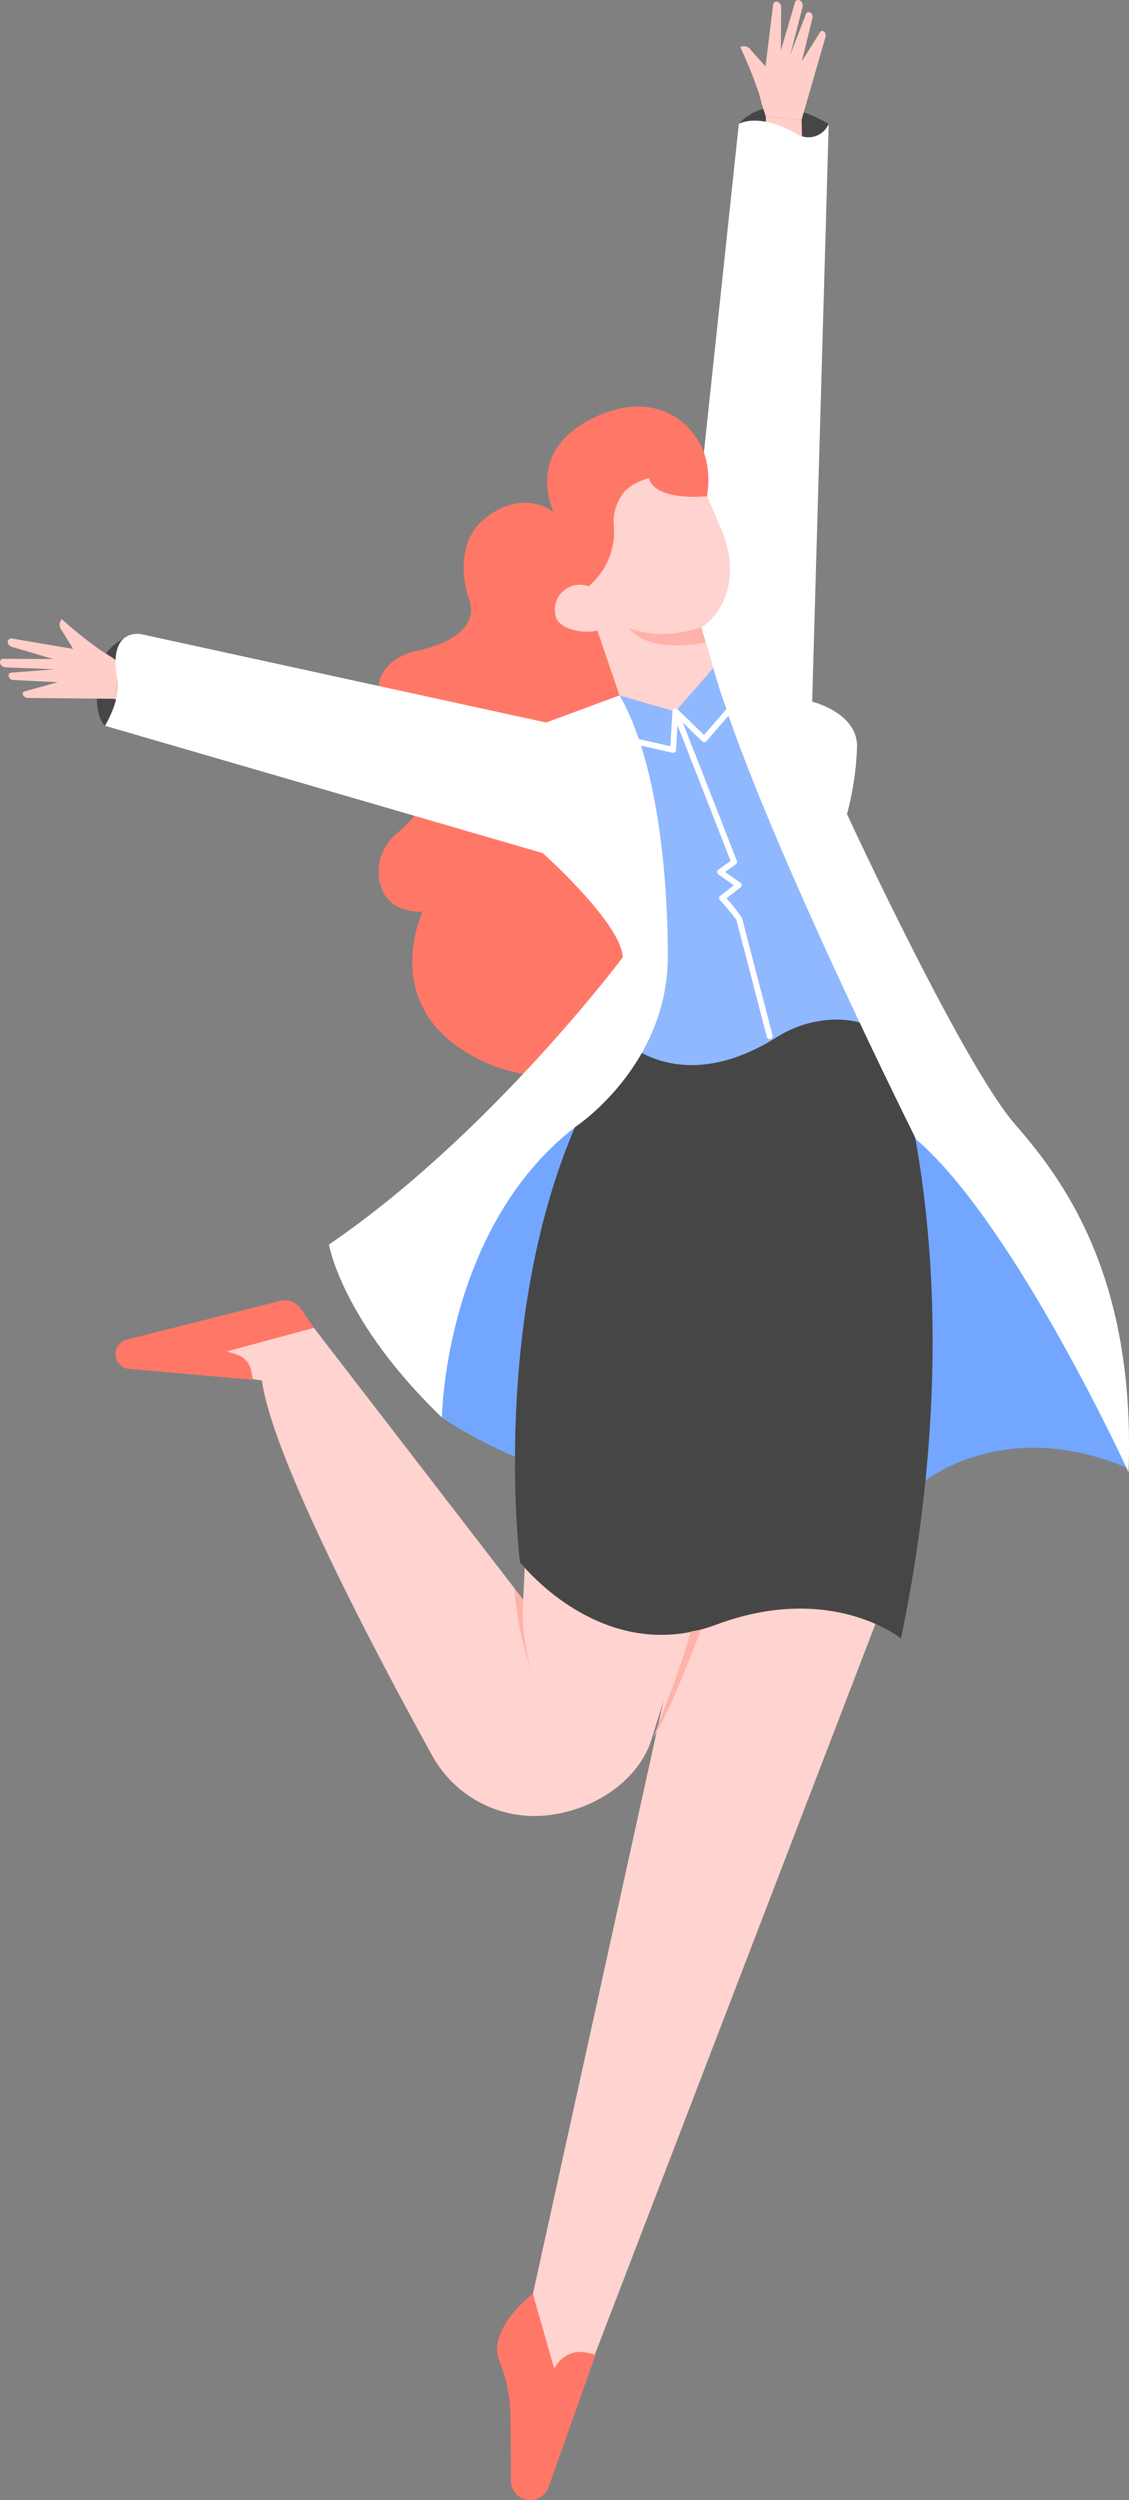 <svg xmlns="http://www.w3.org/2000/svg" xmlns:xlink="http://www.w3.org/1999/xlink" width="197.013" height="435.882" viewBox="0 0 197.013 435.882">
  <rect x="0" y="0" width="197.013" height="435.882" fill="#808080" stroke="none"/>
  <defs>
    <clipPath id="clip-path">
      <path id="パス_12514" data-name="パス 12514" d="M0,0H197.013V435.882H0Z" fill="none"/>
    </clipPath>
  </defs>
  <g id="グループ_26350" data-name="グループ 26350" transform="translate(0 -0.001)">
    <g id="マスクグループ_1147" data-name="マスクグループ 1147" transform="translate(0 0.001)" clip-path="url(#clip-path)">
      <path id="パス_12133" data-name="パス 12133" d="M209.647,582.323s34.987,25.308,84.331,11.057c0,0,13.825-11.273,35.094-2.34l-7.444-29.564-26.586-32.329-31.691,4.041-33.18-5.955L208.477,551.48Z" transform="translate(-132.537 -335.185)" fill="#73a7ff"/>
      <path id="パス_12134" data-name="パス 12134" d="M296.97,221.037s11.413,18.291.049,25.439l4.227,14.135-16.377,4.518L274.75,235.554s3.233-32.241,22.22-14.516" transform="translate(-174.67 -137.14)" fill="#ffd3cf"/>
      <path id="パス_12135" data-name="パス 12135" d="M316.278,338.966l28.682,57.388s-8.321-7.221-23.5,2.467-23.066-2.074-23.066-2.074l4.512-20.192L299.9,343.484l7.854-3.787Z" transform="translate(-189.703 -215.495)" fill="#8fb8ff"/>
      <path id="パス_12136" data-name="パス 12136" d="M314.528,766.9l-51.7,134.5-8.361.5.3-18.226,25.413-115.317s19.041-15.709,34.351-1.456" transform="translate(-161.773 -483.747)" fill="#ffd3cf"/>
      <path id="パス_12137" data-name="パス 12137" d="M306.514,335.662l-.906,8.127-6.129-.622-.617-3.577-2.1-6.749Z" transform="translate(-188.664 -211.6)" fill="#8fb8ff"/>
      <path id="パス_12138" data-name="パス 12138" d="M186.557,688.372l-6.138,19.616c-2.732,7.195-10.419,11.781-18.073,12.585a20.379,20.379,0,0,1-19.981-10.417c-9.993-18.108-27.919-52.026-29.718-65.417l-6.113-.82-1.24-6.124,16.426-2.216,36.518,47.375.272-5.723a42.792,42.792,0,0,0,28.046,11.14" transform="translate(-66.94 -404.065)" fill="#ffd3cf"/>
      <path id="パス_12139" data-name="パス 12139" d="M249.968,776.115a54.487,54.487,0,0,1-3.464-15.688l1.507,1.9a33.821,33.821,0,0,0,1.957,13.79" transform="translate(-156.713 -483.435)" fill="#ffb2a9"/>
      <path id="パス_12140" data-name="パス 12140" d="M330.161,319.73l-6.627,7.6,5.915,6.845,5.151-3.38-2.341-4.055Z" transform="translate(-205.685 -203.266)" fill="#8fb8ff"/>
      <path id="パス_12141" data-name="パス 12141" d="M255.333,1108.527l-1.537-.361a4.912,4.912,0,0,0-5.188,2.027l-.5.732-3.71-13.019s-4.816,3.6-5.982,7.9a5.8,5.8,0,0,0,.174,3.938,25.757,25.757,0,0,1,1.908,10.151l.068,10.614a3.382,3.382,0,0,0,6.569,1.109Z" transform="translate(-151.411 -697.985)" fill="#ff7867"/>
      <path id="パス_12142" data-name="パス 12142" d="M312.1,491.113s15.448,40.057,1.966,104.8c0,0-12.184-9.876-32.211-2.41s-34.286-10.9-34.286-10.9-6.828-55.275,17.966-91.093c0,0,9.756,10.163,26.575-.254A21.211,21.211,0,0,1,297,488.936c3.717-1.146,9.728-1.931,15.1,2.177" transform="translate(-156.843 -310.254)" fill="#464646"/>
      <path id="パス_12143" data-name="パス 12143" d="M369.626,54.334s-9.972-6.482-15.688-.021l10.4,6.142s5.319,1.318,5.292-6.12" transform="translate(-225.013 -32.707)" fill="#464646"/>
      <path id="パス_12144" data-name="パス 12144" d="M47.8,319.737s-1.828-1.327-1.35-6.911c.16-4.785,1.859-7.3,6.062-8.933L56.5,314.422s-.013,6.8-8.7,5.315" transform="translate(-29.481 -193.198)" fill="#464646"/>
      <path id="パス_12145" data-name="パス 12145" d="M373.081,56.371l.137,5.478-6.406-.533.036-5.512Z" transform="translate(-233.198 -35.478)" fill="#ffcec8"/>
      <path id="パス_12146" data-name="パス 12146" d="M354.647,8.214a1.434,1.434,0,0,1,1.9.585l2.5,2.772L360.367.9a.625.625,0,0,1,.852-.579,1.013,1.013,0,0,1,.558.938l-.044,7.525L364.179.474a.594.594,0,0,1,.887-.389,1.016,1.016,0,0,1,.446,1.1l-.016.075c.015-.023-2.111,8.24-2.111,8.24l2.718-7.037a.513.513,0,0,1,.659-.328.839.839,0,0,1,.485.97l-1.863,7.573,3.146-5.009c.193-.29.386-.391.689-.177a.656.656,0,0,1,.166.163.98.98,0,0,1,.1.89l-4.143,14.352-6.233-.566s-.531-1.427-1.154-3.885a73.721,73.721,0,0,0-3.313-8.228" transform="translate(-225.464 -0.001)" fill="#ffcec8"/>
      <path id="パス_12147" data-name="パス 12147" d="M54.547,323.785l5.209,1.7,1.328-6.29-5.29-1.547Z" transform="translate(-34.678 -201.945)" fill="#ffcec8"/>
      <path id="パス_12148" data-name="パス 12148" d="M10.793,296.361a1.434,1.434,0,0,0,.015,1.988l1.938,3.193-10.6-1.8a.625.625,0,0,0-.8.651,1.013,1.013,0,0,0,.738.8l7.221,2.117-8.664-.042a.594.594,0,0,0-.628.738,1.016,1.016,0,0,0,.925.743l.076.007c-.026.008,8.5.342,8.5.342l-7.521.585a.514.514,0,0,0-.5.537.839.839,0,0,0,.79.743l7.789.388-5.7,1.577c-.334.1-.485.258-.367.609a.668.668,0,0,0,.108.206.981.981,0,0,0,.824.354l14.937.148,1.246-6.133S19.9,303.2,17.724,301.9a73.74,73.74,0,0,1-6.931-5.535" transform="translate(0 -188.409)" fill="#ffcec8"/>
      <path id="パス_12149" data-name="パス 12149" d="M236.442,207.614a9.3,9.3,0,0,0-1.786-8.883s-5.773-7.844-17.434-1.908-6.445,16.23-6.445,16.23-4.884-4.205-11.588.711-3.255,14.293-3.255,14.293,3.239,6.149-8.406,9c0,0-6.546.829-7.346,6.23,0,0-3.311,7.751,5.107,13.791,5.815,4.172,1.438,9.18-1.825,11.878a8.692,8.692,0,0,0-3.179,7.879c.433,2.955,2.212,5.894,7.6,5.832,0,0-6.52,13.8,5.284,22.894,8.515,6.559,16.909,5.583,16.909,5.583l17.487-23.909-5.321-42.275-6.263-18.36a12.428,12.428,0,0,0,5.29-11.179,8.092,8.092,0,0,1,2.047-6.209,9.451,9.451,0,0,1,5.021-2.29,16.517,16.517,0,0,1,8.107.695" transform="translate(-114.141 -123.718)" fill="#ff7867"/>
      <path id="パス_12150" data-name="パス 12150" d="M335.751,120.608l6.625-62.291s3.447-2.114,10.17,1.79a3.859,3.859,0,0,0,5.17-1.158q.183-.287.347-.611L355.174,159.05s7.925,1.919,7.833,7.855a51.581,51.581,0,0,1-1.757,11.742s20.184,43.655,29.456,54.242,20.873,27.547,19.672,60.491c0,0-19.823-43.229-37.068-58.038,0,0-28.144-56.235-35.382-82.166l-2.128-7.128s5.97-3.207,4.878-12.1a19.635,19.635,0,0,0-1.493-5.266Z" transform="translate(-213.451 -36.712)" fill="#fff"/>
      <path id="パス_12151" data-name="パス 12151" d="M140.075,314.117l-12.79,4.734-70.6-15.391s-5.989-1.364-4.221,7.973c0,0,.8,2.828-2.162,7.984l76.383,22.2s13.806,12.307,13.957,18.183c0,0-23.056,30.831-51.262,50.066,0,0,2.232,13.337,19.709,30.146,0,0,.415-33.008,23.342-50.7,0,0,16.167-10.636,16.086-29.9s-3.051-36.146-8.44-45.3" transform="translate(-31.977 -192.878)" fill="#fff"/>
      <path id="パス_12152" data-name="パス 12152" d="M326.1,396.815a.511.511,0,0,1-.5-.389c-.066-.273-1.359-5.231-2.651-10.189s-2.588-9.929-2.655-10.2a32.435,32.435,0,0,0-2.9-3.472.51.51,0,0,1,.064-.749l2.371-1.832-2.692-1.891a.511.511,0,0,1,0-.833l2.139-1.526-9.269-23.676-.25,4.349a.511.511,0,0,1-.622.469l-7.072-1.6a.51.51,0,1,1,.224-1l6.485,1.463.348-6.079a.51.51,0,0,1,.985-.157l10.266,26.22a.51.51,0,0,1-.178.6l-1.876,1.339,2.669,1.875a.51.51,0,0,1,.019.822l-2.481,1.916a19.116,19.116,0,0,1,2.769,3.509c.066.273,1.359,5.231,2.651,10.189s2.588,9.93,2.655,10.2a.51.51,0,0,1-.374.617.5.5,0,0,1-.122.015" transform="translate(-191.782 -215.634)" fill="#fff"/>
      <path id="パス_12153" data-name="パス 12153" d="M274.336,283c.689,2.305,1.376,4.136-.93,4.825s-6.729-.024-7.418-2.329a4.357,4.357,0,0,1,8.348-2.5" transform="translate(-168.983 -177.94)" fill="#ffd3cf"/>
      <path id="パス_12154" data-name="パス 12154" d="M328.036,343.69a.51.51,0,0,1-.355-.143l-4.838-4.68a.51.51,0,1,1,.709-.734L328,342.438l4.485-5.177a.511.511,0,0,1,.772.669l-4.838,5.584a.518.518,0,0,1-.364.176Z" transform="translate(-205.145 -214.298)" fill="#fff"/>
      <path id="パス_12155" data-name="パス 12155" d="M312.995,798.777s5.211-12.974,6.487-18.4l1.808-.319s-5.637,15.1-8.295,18.717" transform="translate(-198.984 -495.917)" fill="#ffb2a9"/>
      <path id="パス_12156" data-name="パス 12156" d="M314,300.162s-6.557,2.556-12.539.163c0,0,2.233,4.466,13.32,2.552Z" transform="translate(-191.653 -190.826)" fill="#ffb2a9"/>
      <path id="パス_12157" data-name="パス 12157" d="M76.48,631.832l-1.726-.546,15.194-4.1-2.266-3.322a3.405,3.405,0,0,0-3.648-1.383l-26.762,6.762a2.589,2.589,0,0,0,.407,5.09l18.08,1.593,3.551.288-.315-1.577a3.7,3.7,0,0,0-2.515-2.8" transform="translate(-35.167 -395.671)" fill="#ff7867"/>
      <path id="パス_12158" data-name="パス 12158" d="M310.878,214.791s.16,3.988,10.129,3.27c0,0,1.436-6.78-2.632-11.166Z" transform="translate(-197.638 -131.532)" fill="#ff7867"/>
    </g>
  </g>
</svg>

